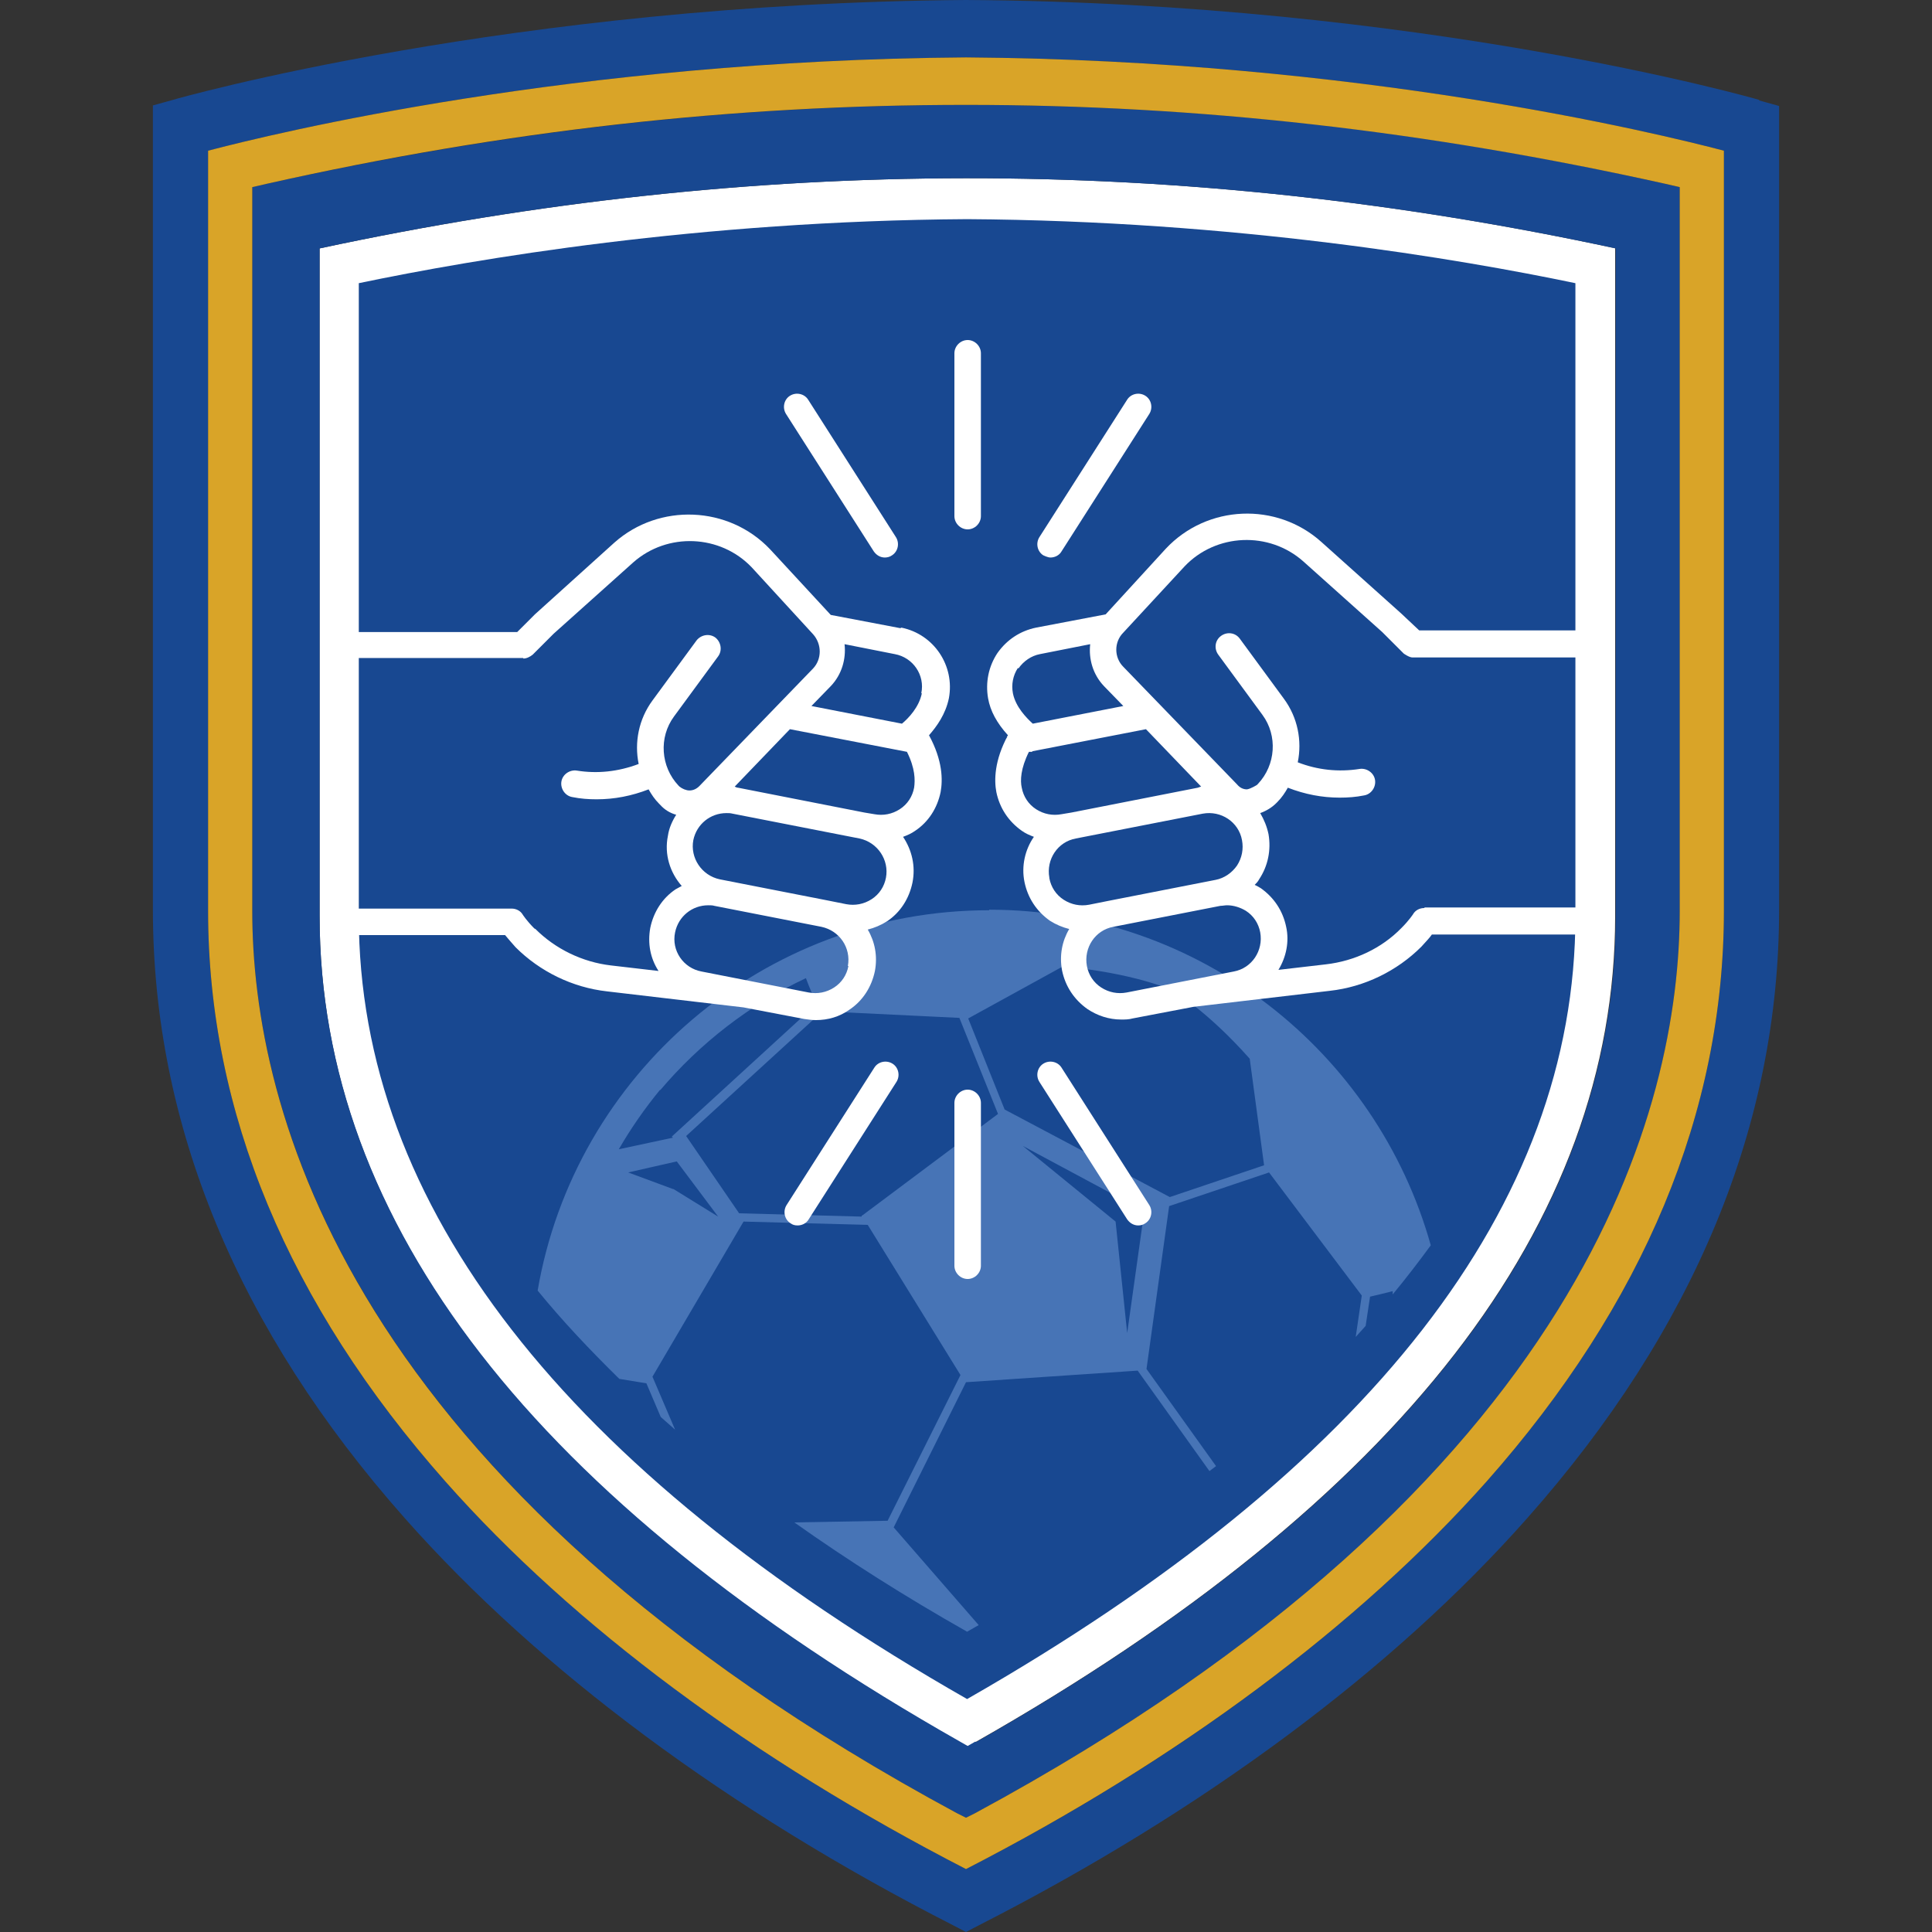 <?xml version="1.0" encoding="utf-8"?>
<svg xmlns="http://www.w3.org/2000/svg" height="35" id="b" viewBox="0 0 35 35" width="35">
  <rect x="0" y="0" width="35" height="35" fill="#333333" stroke="none"/>
  <defs>
    <style>.c{fill:#184891;}.c,.d,.e,.f{stroke-width:0px;}.d{fill:#4774b6;}.e{fill:#d9a428;}.f{fill:#fff;}</style>
  </defs>
  <path class="f" d="M29.27,4.5c-7.94-1.71-15.64-1.68-23.48,0v12.1c0,5.57,3.9,10.6,11.6,14.96l.14.08.14-.08c7.69-4.36,11.59-9.39,11.59-14.96V4.5Z"/>
  <path class="c" d="M31.87,1.81c-.06-.02-6.14-1.76-14.37-1.81C9.27.06,3.19,1.79,3.13,1.81l-.36.1v1.17h0v13.4c0,3.9,1.54,7.61,4.56,11.02,2.44,2.76,5.88,5.31,9.94,7.38l.23.12.23-.12c4.06-2.07,7.5-4.62,9.94-7.38,3.03-3.42,4.56-7.13,4.56-11.02V1.92l-.36-.1ZM31.23,16.5c0,3.64-1.45,7.12-4.3,10.34-2.32,2.61-5.57,5.04-9.43,7.02-3.85-1.98-7.11-4.41-9.43-7.02-2.85-3.22-4.3-6.7-4.3-10.34v-1.95h0V2.73c1.18-.31,6.62-1.64,13.73-1.69,7.1.05,12.55,1.38,13.73,1.69v13.77Z"/>
  <path class="c" d="M4.83,3.33l-.26.06v13.11c0,3.53,1.66,10.36,12.77,16.35l.16.08.16-.08c11.11-5.99,12.77-12.81,12.77-16.35V3.39l-.26-.06c-4.32-.97-8.46-1.43-12.67-1.43s-8.35.47-12.67,1.43ZM17.67,31.55l-.14.08-.14-.08c-7.69-4.36-11.6-9.39-11.6-14.96V4.5c7.83-1.68,15.54-1.71,23.48,0v12.1c0,5.57-3.9,10.6-11.59,14.96Z"/>
  <path class="e" d="M3.77,2.73v1.36s0,10.46,0,10.46h0v1.95c0,3.64,1.45,7.12,4.3,10.34,2.32,2.62,5.58,5.04,9.43,7.02,3.85-1.98,7.11-4.41,9.43-7.02,2.85-3.22,4.3-6.7,4.3-10.34V2.73c-1.18-.31-6.62-1.64-13.73-1.69-7.11.05-12.55,1.38-13.73,1.69ZM30.43,3.39v13.11c0,3.53-1.66,10.35-12.77,16.35l-.16.08-.16-.08c-11.11-5.99-12.77-12.81-12.77-16.35V3.39l.26-.06c4.32-.97,8.46-1.43,12.67-1.43s8.35.47,12.67,1.43l.26.06Z"/>
  <path class="c" d="M17.53,30.36c7.06-4.09,10.64-8.72,10.64-13.76V5.41c-2.12-.42-6.02-1.05-10.64-1.08-4.62.03-8.52.66-10.64,1.08v11.19c0,5.04,3.58,9.67,10.64,13.76Z"/>
  <path class="c" d="M6.5,16.6c0,5.23,3.71,10.01,11.02,14.18,7.31-4.18,11.02-8.95,11.02-14.18V5.13c-2.11-.44-6.16-1.13-11.02-1.16-4.86.03-8.91.72-11.02,1.16v11.47Z"/>
  <path class="d" d="M17.92,16.49c-4.1,0-7.51,2.98-8.18,6.89.44.54.94,1.07,1.48,1.6l.49.08.26.61c.09.08.17.15.26.23l-.41-.96,1.65-2.81,2.25.06,1.68,2.72-1.32,2.64-1.69.03c.96.68,2,1.34,3.13,1.98.07-.04.14-.08.21-.12l-1.54-1.77,1.31-2.63,3.11-.21,1.3,1.82s.08-.06.12-.09l-1.26-1.76.41-2.95,1.81-.61,1.68,2.23-.11.75c.06-.07.12-.13.18-.2l.08-.53c.26-.06.21-.05.41-.1,0,.02,0,.04,0,.06.24-.29.47-.59.69-.89-.98-3.5-4.19-6.08-8-6.08ZM11.96,19.75c.72-.85,1.62-1.55,2.64-2.03l.05.13.07.17.07.17-2.62,2.4.02.02-.98.21c.22-.38.47-.74.75-1.08ZM12.19,21.54l-.81-.3.88-.2.75,1-.81-.5ZM15.61,22.02v.02s-2.22-.06-2.22-.06l-.96-1.4,2.47-2.26,2.48.12.7,1.74-2.46,1.84ZM20.42,24.15l-.21-2.02-1.68-1.37,2.2,1.18-.31,2.21ZM21.2,21.69h0s-3-1.59-3-1.59l-.66-1.65h0s1.71-.94,1.71-.94c1.28.11,1.99.43,1.99.43,0,0,.62.36,1.4,1.24l.26,1.93-1.72.58Z"/>
  <path class="f" d="M16.31,11.38l-1.26-.24-1.1-1.19c-.75-.79-2.01-.84-2.82-.12l-1.44,1.3-.32.32h-3.23s0-.01,0-.01c-.03,0-.06,0-.09.02-.01,0-.02.02-.04.02-.01,0-.03.02-.04.03,0,0-.01.02-.02.03-.01.01-.02.03-.03.04,0,.01,0,.03,0,.04,0,.02-.01.04-.01.06,0,0,0,0,0,0s0,0,0,0v5.02c0,.13.11.24.24.24h3c.05.06.11.13.19.22.44.44,1.03.73,1.66.8l2.47.29,1.1.21c.07.01.14.02.21.02.22,0,.43-.06.61-.19.24-.16.4-.41.46-.7h0c.05-.27,0-.53-.13-.75.12-.03.24-.08.35-.15.24-.16.4-.41.46-.7.06-.3-.01-.59-.17-.83.08-.03.15-.06.22-.11.24-.16.4-.41.46-.7.04-.22.04-.57-.21-1.03.14-.16.3-.38.36-.67.11-.59-.27-1.16-.86-1.28ZM16.7,12.56c-.05.25-.24.45-.36.55l-1.64-.32.35-.36c.2-.21.28-.49.25-.76l.91.18c.33.06.55.38.48.71ZM9.68,16.82c-.14-.14-.21-.25-.21-.25-.04-.07-.12-.11-.2-.11h-2.88v-4.54h3.09s0,.01,0,.01c.06,0,.12-.03.17-.07l.38-.38,1.44-1.29c.62-.55,1.58-.51,2.15.09l1.11,1.21c.16.18.16.45,0,.62l-2.06,2.13c-.05.05-.11.08-.18.08-.06,0-.13-.03-.18-.07l-.02-.02c-.32-.34-.36-.87-.08-1.25l.8-1.09c.08-.11.05-.26-.05-.34-.11-.08-.26-.05-.34.05l-.8,1.09c-.25.34-.33.76-.25,1.15-.37.14-.75.18-1.12.12-.13-.02-.26.07-.28.2-.02.13.07.26.2.28.15.03.29.04.44.04.32,0,.63-.06.94-.18.05.09.11.18.19.26l.02.02c.08.09.18.15.29.18-.07.11-.13.24-.15.38-.07.34.04.67.25.91-.04.02-.07.04-.11.06-.24.16-.4.41-.46.7-.05.28,0,.55.15.78l-.86-.1c-.52-.06-1.01-.3-1.37-.66ZM15.37,17.5c-.03.16-.12.3-.26.39s-.3.12-.46.09l-1.94-.38c-.33-.06-.55-.38-.48-.71.06-.29.31-.49.6-.49.04,0,.08,0,.11.01,0,0,0,0,0,0l1.94.38c.33.07.54.38.48.71ZM16.05,15.9h0c-.03.16-.12.3-.26.39-.14.09-.3.12-.46.09l-.35-.07s0,0,0,0l-1.94-.38s0,0,0,0c-.33-.07-.54-.39-.48-.71.06-.29.31-.49.6-.49.04,0,.07,0,.11.01,0,0,0,0,0,0l2.3.45c.33.07.54.39.48.71ZM16.56,14.27c-.03.16-.12.3-.26.39s-.3.12-.46.09l-.18-.03s0,0,0,0l-2.29-.45s0,0,0,0c-.02,0-.04-.01-.06-.02l1-1.04,2.12.41c.15.3.15.51.13.65Z"/>
  <path class="f" d="M17.53,6.16c-.13,0-.24.11-.24.24v2.95c0,.13.11.24.24.24s.24-.11.24-.24v-2.95c0-.13-.11-.24-.24-.24Z"/>
  <path class="f" d="M15.83,9.99c.05.07.12.11.2.11.04,0,.09-.01.13-.04.11-.07.14-.22.07-.33l-1.59-2.49c-.07-.11-.22-.14-.33-.07-.11.07-.14.22-.07.33l1.59,2.49Z"/>
  <path class="f" d="M17.53,19.74c-.13,0-.24.11-.24.24v2.95c0,.13.11.24.24.24s.24-.11.24-.24v-2.95c0-.13-.11-.24-.24-.24Z"/>
  <path class="f" d="M16.17,19.27c-.11-.07-.26-.04-.33.07l-1.59,2.49c-.07.11-.04.26.07.33.04.03.08.04.13.04.08,0,.16-.04.2-.11l1.59-2.49c.07-.11.04-.26-.07-.33Z"/>
  <path class="f" d="M29.16,11.67s0-.04-.01-.06c0-.01,0-.02,0-.04,0-.02-.02-.03-.03-.05,0-.01-.01-.02-.02-.03-.01-.01-.03-.02-.04-.03-.01,0-.02-.02-.03-.02-.03-.01-.06-.02-.09-.02h-3.23s-.33-.31-.33-.31l-1.44-1.29c-.81-.73-2.07-.68-2.82.12l-1.09,1.19-1.26.24c-.29.06-.53.22-.7.46-.16.24-.22.53-.17.82.04.23.16.45.36.67-.25.46-.25.82-.21,1.03.06.29.22.53.46.7.07.05.14.08.22.11-.16.23-.23.53-.17.82h0c.06.29.22.53.46.7.11.07.23.12.35.15-.13.22-.18.48-.13.75.06.29.22.53.46.7.18.12.39.19.61.19.07,0,.14,0,.21-.02l1.1-.21,2.47-.29c.63-.07,1.22-.36,1.66-.8.08-.09.15-.16.19-.22h3c.13,0,.24-.11.24-.24v-5.02s0,0,0,0,0,0,0,0ZM18.45,12.11c.09-.13.23-.23.39-.26l.91-.18c-.03.27.05.55.25.76l.35.36-1.64.32c-.11-.1-.31-.3-.36-.55-.03-.16,0-.32.09-.46ZM18.25,13.33s-.01.04-.01.05c0-.02,0-.04.01-.05,0,0,0,0,0,0ZM18.24,13.38s0,.03,0,.05c0-.02,0-.04,0-.05ZM18.24,13.46s0,.02,0,.03c0-.01,0-.02,0-.03ZM18.51,14.27c-.03-.13-.02-.35.13-.65h.06s0-.01,0-.01c0,0,0,0,0,0l2.06-.4,1,1.04s-.04.01-.06.02c0,0,0,0,0,0l-2.29.45s0,0,0,0l-.18.03c-.16.03-.32,0-.46-.09-.14-.09-.23-.23-.26-.39ZM19.01,15.9c-.06-.33.15-.65.48-.71l2.3-.45s0,0,0,0c.33-.06.65.15.71.48.03.16,0,.32-.09.46-.09.13-.23.23-.39.26,0,0,0,0,0,0l-1.94.38s0,0,0,0l-.35.07c-.16.03-.32,0-.46-.09-.14-.09-.23-.23-.26-.39ZM20.41,17.98c-.16.03-.32,0-.46-.09-.14-.09-.23-.23-.26-.39-.06-.33.15-.65.48-.71l1.94-.38s0,0,0,0c.04,0,.08-.01.12-.01.12,0,.24.04.34.1.14.09.23.23.26.39.06.33-.15.65-.48.71l-1.94.38ZM25.8,16.45c-.08,0-.16.04-.2.11,0,0-.07.11-.21.25-.36.37-.85.6-1.37.66l-.86.1c.14-.23.2-.51.14-.78-.06-.29-.22-.53-.46-.7-.03-.02-.07-.04-.11-.06.03-.03.06-.06.08-.1.16-.24.22-.53.17-.82-.03-.14-.08-.26-.15-.38.11-.04.21-.1.29-.18l.02-.02c.08-.08.14-.17.19-.26.31.12.62.18.94.18.15,0,.29-.01.44-.04.13-.02.22-.15.2-.28-.02-.13-.15-.22-.28-.2-.38.06-.76.02-1.12-.12.08-.39,0-.81-.25-1.15l-.8-1.09c-.08-.11-.23-.13-.34-.05-.11.08-.13.23-.05.34l.8,1.09c.28.38.24.91-.08,1.25l-.02.02s-.11.07-.18.08c-.07,0-.13-.03-.18-.09l-2.06-2.13c-.17-.17-.17-.45,0-.62l1.11-1.2c.57-.6,1.53-.64,2.15-.09l1.43,1.28.39.39s.11.08.17.07h3.09s0,4.53,0,4.53h-2.88Z"/>
  <path class="f" d="M18.9,10.06s.08.04.13.04c.08,0,.16-.04.2-.11l1.59-2.49c.07-.11.04-.26-.07-.33-.11-.07-.26-.04-.33.07l-1.59,2.49c-.07.11-.04.26.07.33Z"/>
  <path class="f" d="M19.23,19.34c-.07-.11-.22-.14-.33-.07-.11.07-.14.22-.07.33l1.59,2.49c.05.07.12.11.2.11.04,0,.09-.01.13-.04.11-.07.14-.22.07-.33l-1.59-2.49Z"/>
</svg>